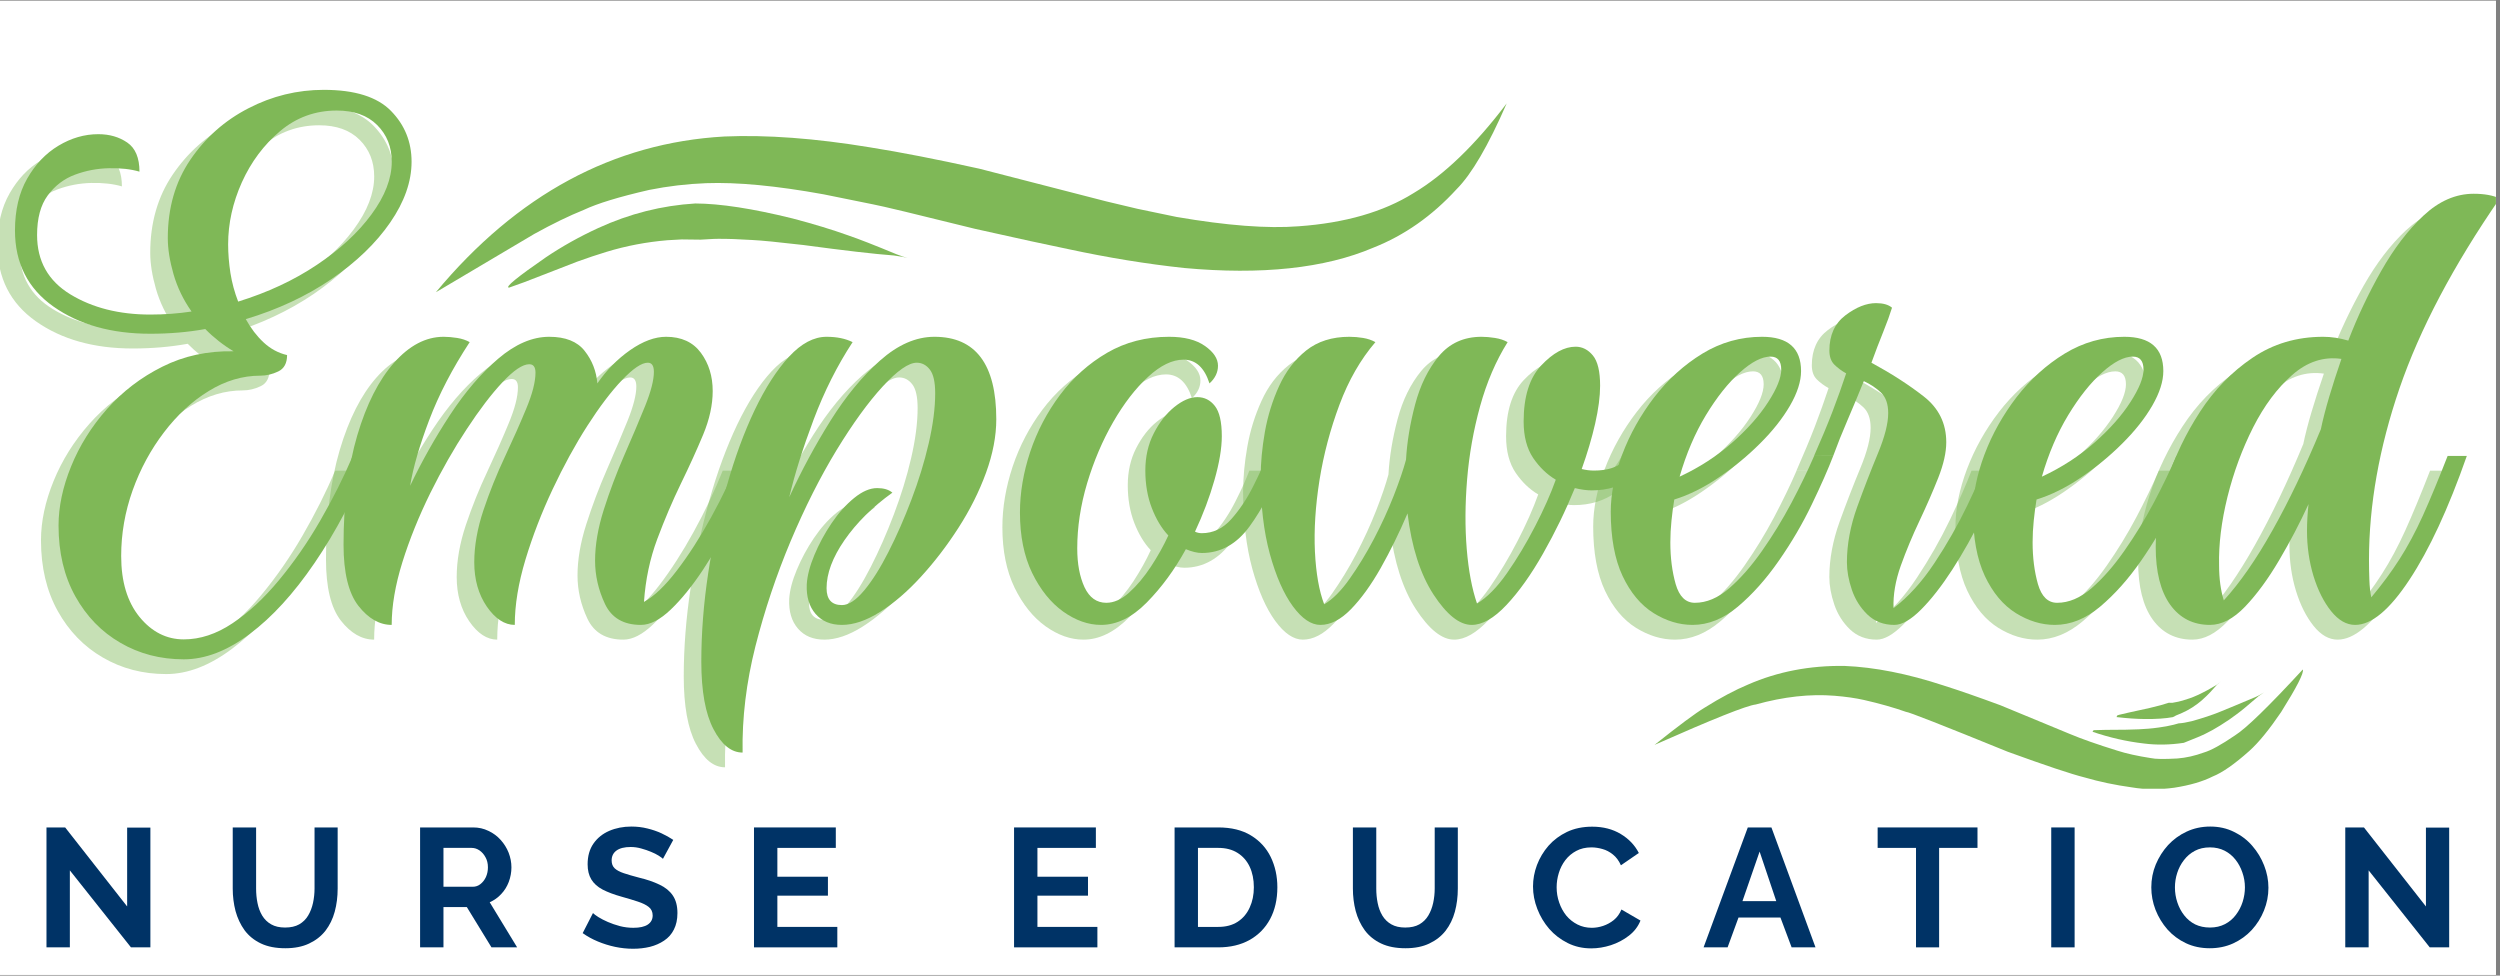 <svg xmlns="http://www.w3.org/2000/svg" xmlns:xlink="http://www.w3.org/1999/xlink" width="410" viewBox="0 0 307.5 120" height="160" preserveAspectRatio="xMidYMid meet"><rect x="0" y="0" width="307.5" height="120" fill="#808080" stroke="none"/><defs><g></g><clipPath id="8d977082d8"><path d="M 0 0.098 L 307 0.098 L 307 119.902 L 0 119.902 Z M 0 0.098 " clip-rule="nonzero"></path></clipPath><clipPath id="e704cd5e6c"><path d="M 265 23 L 307 23 L 307 77 L 265 77 Z M 265 23 " clip-rule="nonzero"></path></clipPath><clipPath id="20328f19a8"><path d="M 53 12 L 186 12 L 186 36 L 53 36 Z M 53 12 " clip-rule="nonzero"></path></clipPath><clipPath id="0de6a0b7fc"><path d="M 52.441 19.047 L 185.355 9.699 L 186.957 32.484 L 54.043 41.832 Z M 52.441 19.047 " clip-rule="nonzero"></path></clipPath><clipPath id="23afdb6fe8"><path d="M 52.441 19.047 L 185.355 9.699 L 186.957 32.484 L 54.043 41.832 Z M 52.441 19.047 " clip-rule="nonzero"></path></clipPath><clipPath id="2d66a681e6"><path d="M 62 25 L 112 25 L 112 36 L 62 36 Z M 62 25 " clip-rule="nonzero"></path></clipPath><clipPath id="d6012c4759"><path d="M 52.441 19.047 L 185.355 9.699 L 186.957 32.484 L 54.043 41.832 Z M 52.441 19.047 " clip-rule="nonzero"></path></clipPath><clipPath id="4b59c9e424"><path d="M 52.441 19.047 L 185.355 9.699 L 186.957 32.484 L 54.043 41.832 Z M 52.441 19.047 " clip-rule="nonzero"></path></clipPath><clipPath id="1ae5e8a2dd"><path d="M 203.512 81.789 L 283.457 81.789 L 283.457 97.016 L 203.512 97.016 Z M 203.512 81.789 " clip-rule="nonzero"></path></clipPath></defs><g clip-path="url(#8d977082d8)"><path fill="#ffffff" d="M 0 0.098 L 307 0.098 L 307 119.902 L 0 119.902 Z M 0 0.098 " fill-opacity="1" fill-rule="nonzero"></path><path fill="#ffffff" d="M 0 0.098 L 307 0.098 L 307 119.902 L 0 119.902 Z M 0 0.098 " fill-opacity="1" fill-rule="nonzero"></path></g><g fill="#7fb857" fill-opacity="0.439"><g transform="translate(1.557, 78.676)"><g><path d="M 18.891 4.234 C 16.016 4.234 13.414 3.555 11.094 2.203 C 8.77 0.859 6.922 -1.047 5.547 -3.516 C 4.172 -5.992 3.484 -8.895 3.484 -12.219 C 3.484 -14.539 4 -16.969 5.031 -19.5 C 6.062 -22.039 7.531 -24.391 9.438 -26.547 C 11.352 -28.711 13.629 -30.453 16.266 -31.766 C 18.898 -33.086 21.816 -33.719 25.016 -33.656 C 24.379 -34.031 23.766 -34.453 23.172 -34.922 C 22.578 -35.391 22.031 -35.879 21.531 -36.391 C 19.395 -36.004 17.141 -35.812 14.766 -35.812 C 9.992 -35.812 6.023 -36.926 2.859 -39.156 C -0.297 -41.383 -1.875 -44.504 -1.875 -48.516 C -1.875 -51.016 -1.375 -53.141 -0.375 -54.891 C 0.625 -56.648 1.906 -58 3.469 -58.938 C 5.039 -59.883 6.676 -60.359 8.375 -60.359 C 9.75 -60.359 10.938 -60.016 11.938 -59.328 C 12.938 -58.641 13.438 -57.445 13.438 -55.75 C 12.375 -56.062 11.117 -56.203 9.672 -56.172 C 8.234 -56.141 6.844 -55.875 5.5 -55.375 C 4.156 -54.875 3.039 -54.023 2.156 -52.828 C 1.281 -51.641 0.844 -50.016 0.844 -47.953 C 0.844 -44.754 2.207 -42.32 4.938 -40.656 C 7.664 -39 10.941 -38.172 14.766 -38.172 C 15.641 -38.172 16.5 -38.203 17.344 -38.266 C 18.188 -38.328 19.02 -38.422 19.844 -38.547 C 18.832 -39.984 18.094 -41.516 17.625 -43.141 C 17.156 -44.773 16.922 -46.254 16.922 -47.578 C 16.922 -51.273 17.844 -54.484 19.688 -57.203 C 21.539 -59.93 23.926 -62.047 26.844 -63.547 C 29.758 -65.055 32.848 -65.812 36.109 -65.812 C 39.93 -65.812 42.688 -64.945 44.375 -63.219 C 46.062 -61.5 46.906 -59.414 46.906 -56.969 C 46.906 -54.531 46.031 -52.039 44.281 -49.5 C 42.531 -46.957 40.117 -44.633 37.047 -42.531 C 33.973 -40.438 30.461 -38.797 26.516 -37.609 C 27.141 -36.473 27.875 -35.516 28.719 -34.734 C 29.562 -33.953 30.52 -33.438 31.594 -33.188 C 31.594 -32.188 31.227 -31.516 30.5 -31.172 C 29.781 -30.828 29.047 -30.656 28.297 -30.656 C 26.109 -30.656 23.992 -30.023 21.953 -28.766 C 19.91 -27.516 18.078 -25.82 16.453 -23.688 C 14.828 -21.562 13.539 -19.18 12.594 -16.547 C 11.656 -13.91 11.188 -11.219 11.188 -8.469 C 11.188 -5.332 11.938 -2.836 13.438 -0.984 C 14.945 0.859 16.766 1.781 18.891 1.781 C 20.898 1.781 22.891 1.125 24.859 -0.188 C 26.836 -1.5 28.75 -3.27 30.594 -5.5 C 32.445 -7.727 34.141 -10.172 35.672 -12.828 C 37.211 -15.492 38.547 -18.145 39.672 -20.781 L 41.938 -20.781 C 39.863 -15.758 37.539 -11.367 34.969 -7.609 C 32.406 -3.848 29.742 -0.938 26.984 1.125 C 24.223 3.195 21.523 4.234 18.891 4.234 Z M 24.344 -46.812 C 24.344 -45.688 24.438 -44.508 24.625 -43.281 C 24.82 -42.062 25.141 -40.891 25.578 -39.766 C 29.211 -40.891 32.438 -42.395 35.25 -44.281 C 38.07 -46.164 40.312 -48.234 41.969 -50.484 C 43.633 -52.742 44.469 -54.906 44.469 -56.969 C 44.469 -58.789 43.867 -60.297 42.672 -61.484 C 41.484 -62.672 39.828 -63.266 37.703 -63.266 C 35.066 -63.266 32.742 -62.422 30.734 -60.734 C 28.734 -59.047 27.164 -56.945 26.031 -54.438 C 24.906 -51.926 24.344 -49.383 24.344 -46.812 Z M 24.344 -46.812 "></path></g></g></g><g fill="#7fb857" fill-opacity="0.439"><g transform="translate(38.596, 78.676)"><g><path d="M 7.422 0 C 5.922 0 4.555 -0.781 3.328 -2.344 C 2.109 -3.914 1.5 -6.426 1.5 -9.875 C 1.5 -15.008 2.062 -19.488 3.188 -23.312 C 4.32 -27.133 5.828 -30.109 7.703 -32.234 C 9.586 -34.367 11.625 -35.438 13.812 -35.438 C 14.32 -35.438 14.875 -35.391 15.469 -35.297 C 16.062 -35.203 16.578 -35.031 17.016 -34.781 C 14.879 -31.52 13.219 -28.32 12.031 -25.188 C 10.844 -22.062 10.062 -19.367 9.688 -17.109 C 11.125 -20.117 12.766 -23.031 14.609 -25.844 C 16.461 -28.664 18.438 -30.969 20.531 -32.75 C 22.633 -34.539 24.723 -35.438 26.797 -35.438 C 28.797 -35.438 30.25 -34.859 31.156 -33.703 C 32.07 -32.547 32.594 -31.211 32.719 -29.703 C 33.844 -31.336 35.188 -32.703 36.75 -33.797 C 38.32 -34.891 39.797 -35.438 41.172 -35.438 C 43.055 -35.438 44.484 -34.781 45.453 -33.469 C 46.422 -32.156 46.906 -30.586 46.906 -28.766 C 46.906 -27.078 46.516 -25.289 45.734 -23.406 C 44.953 -21.531 44.039 -19.523 43 -17.391 C 41.969 -15.266 41 -12.992 40.094 -10.578 C 39.188 -8.16 38.641 -5.578 38.453 -2.828 C 39.703 -3.516 41.047 -4.797 42.484 -6.672 C 43.93 -8.555 45.344 -10.75 46.719 -13.25 C 48.102 -15.758 49.297 -18.27 50.297 -20.781 L 52.656 -20.781 C 51.77 -18.395 50.734 -15.977 49.547 -13.531 C 48.359 -11.094 47.086 -8.852 45.734 -6.812 C 44.391 -4.781 43.055 -3.133 41.734 -1.875 C 40.422 -0.625 39.203 0 38.078 0 C 35.941 0 34.469 -0.859 33.656 -2.578 C 32.844 -4.305 32.438 -6.078 32.438 -7.891 C 32.438 -9.836 32.797 -11.938 33.516 -14.188 C 34.234 -16.445 35.078 -18.688 36.047 -20.906 C 37.023 -23.133 37.875 -25.141 38.594 -26.922 C 39.312 -28.711 39.672 -30.113 39.672 -31.125 C 39.672 -31.875 39.422 -32.25 38.922 -32.25 C 38.172 -32.25 37.117 -31.539 35.766 -30.125 C 34.422 -28.719 32.992 -26.836 31.484 -24.484 C 29.984 -22.141 28.562 -19.539 27.219 -16.688 C 25.875 -13.832 24.758 -10.945 23.875 -8.031 C 23 -5.125 22.562 -2.445 22.562 0 C 21.312 0 20.164 -0.75 19.125 -2.25 C 18.094 -3.758 17.578 -5.578 17.578 -7.703 C 17.578 -9.711 17.953 -11.844 18.703 -14.094 C 19.461 -16.352 20.344 -18.547 21.344 -20.672 C 22.344 -22.805 23.219 -24.781 23.969 -26.594 C 24.727 -28.414 25.109 -29.895 25.109 -31.031 C 25.109 -31.719 24.852 -32.062 24.344 -32.062 C 23.531 -32.062 22.43 -31.32 21.047 -29.844 C 19.672 -28.375 18.203 -26.445 16.641 -24.062 C 15.078 -21.688 13.586 -19.07 12.172 -16.219 C 10.766 -13.363 9.617 -10.523 8.734 -7.703 C 7.859 -4.891 7.422 -2.32 7.422 0 Z M 7.422 0 "></path></g></g></g><g fill="#7fb857" fill-opacity="0.439"><g transform="translate(86.351, 78.676)"><g><path d="M 2.828 15.703 C 1.441 15.703 0.25 14.742 -0.75 12.828 C -1.75 10.922 -2.25 8.148 -2.25 4.516 C -2.25 1.004 -1.969 -2.613 -1.406 -6.344 C -0.844 -10.07 -0.078 -13.66 0.891 -17.109 C 1.859 -20.555 3 -23.66 4.312 -26.422 C 5.633 -29.18 7.047 -31.375 8.547 -33 C 10.055 -34.625 11.594 -35.438 13.156 -35.438 C 14.414 -35.438 15.484 -35.219 16.359 -34.781 C 14.473 -31.906 12.875 -28.727 11.562 -25.25 C 10.25 -21.77 9.25 -18.586 8.562 -15.703 C 10.062 -18.961 11.75 -22.094 13.625 -25.094 C 15.508 -28.102 17.547 -30.578 19.734 -32.516 C 21.93 -34.461 24.16 -35.438 26.422 -35.438 C 31.492 -35.438 34.031 -32.055 34.031 -25.297 C 34.031 -23.223 33.609 -21.023 32.766 -18.703 C 31.922 -16.391 30.789 -14.133 29.375 -11.938 C 27.969 -9.75 26.43 -7.742 24.766 -5.922 C 23.109 -4.109 21.43 -2.664 19.734 -1.594 C 18.047 -0.531 16.484 0 15.047 0 C 13.66 0 12.578 -0.453 11.797 -1.359 C 11.016 -2.266 10.656 -3.473 10.719 -4.984 C 10.781 -6.047 11.094 -7.25 11.656 -8.594 C 12.219 -9.945 12.922 -11.25 13.766 -12.5 C 14.617 -13.758 15.547 -14.797 16.547 -15.609 C 17.547 -16.422 18.488 -16.828 19.375 -16.828 C 20.188 -16.828 20.812 -16.641 21.25 -16.266 C 18.801 -14.504 16.836 -12.555 15.359 -10.422 C 13.891 -8.297 13.156 -6.328 13.156 -4.516 C 13.156 -3.129 13.785 -2.438 15.047 -2.438 C 15.859 -2.438 16.766 -3.031 17.766 -4.219 C 18.766 -5.414 19.766 -7 20.766 -8.969 C 21.773 -10.945 22.719 -13.094 23.594 -15.406 C 24.477 -17.727 25.188 -20.035 25.719 -22.328 C 26.25 -24.617 26.516 -26.672 26.516 -28.484 C 26.516 -29.867 26.297 -30.844 25.859 -31.406 C 25.422 -31.969 24.883 -32.25 24.25 -32.25 C 23.25 -32.25 21.852 -31.273 20.062 -29.328 C 18.281 -27.391 16.383 -24.773 14.375 -21.484 C 12.375 -18.191 10.492 -14.461 8.734 -10.297 C 6.984 -6.129 5.539 -1.82 4.406 2.625 C 3.281 7.082 2.754 11.441 2.828 15.703 Z M 2.828 15.703 "></path></g></g></g><g fill="#7fb857" fill-opacity="0.439"><g transform="translate(122.168, 78.676)"><g><path d="M 11.094 0 C 9.531 0 7.977 -0.547 6.438 -1.641 C 4.906 -2.742 3.633 -4.328 2.625 -6.391 C 1.625 -8.461 1.125 -10.938 1.125 -13.812 C 1.125 -16.258 1.547 -18.754 2.391 -21.297 C 3.242 -23.836 4.469 -26.172 6.062 -28.297 C 7.664 -30.43 9.594 -32.156 11.844 -33.469 C 14.102 -34.781 16.645 -35.438 19.469 -35.438 C 21.344 -35.438 22.812 -35.062 23.875 -34.312 C 24.945 -33.562 25.484 -32.75 25.484 -31.875 C 25.484 -31.062 25.133 -30.336 24.438 -29.703 C 23.812 -31.648 22.75 -32.625 21.25 -32.625 C 19.863 -32.625 18.406 -31.914 16.875 -30.5 C 15.344 -29.094 13.914 -27.242 12.594 -24.953 C 11.281 -22.672 10.211 -20.164 9.391 -17.438 C 8.578 -14.707 8.172 -12.031 8.172 -9.406 C 8.172 -7.52 8.469 -5.93 9.062 -4.641 C 9.664 -3.359 10.562 -2.719 11.75 -2.719 C 12.688 -2.719 13.625 -3.141 14.562 -3.984 C 15.508 -4.836 16.406 -5.906 17.25 -7.188 C 18.094 -8.477 18.801 -9.75 19.375 -11 C 18.551 -11.875 17.875 -13 17.344 -14.375 C 16.812 -15.758 16.547 -17.297 16.547 -18.984 C 16.547 -20.68 16.891 -22.203 17.578 -23.547 C 18.266 -24.898 19.109 -25.984 20.109 -26.797 C 21.117 -27.609 22.062 -28.016 22.938 -28.016 C 23.812 -28.016 24.531 -27.656 25.094 -26.938 C 25.664 -26.219 25.953 -24.977 25.953 -23.219 C 25.953 -21.719 25.648 -19.914 25.047 -17.812 C 24.453 -15.719 23.656 -13.602 22.656 -11.469 C 22.906 -11.344 23.188 -11.281 23.5 -11.281 C 24.883 -11.281 26.094 -11.859 27.125 -13.016 C 28.156 -14.18 29.047 -15.516 29.797 -17.016 C 30.555 -18.516 31.125 -19.77 31.5 -20.781 L 33.844 -20.781 C 32.469 -17.207 30.977 -14.32 29.375 -12.125 C 27.781 -9.938 25.82 -8.844 23.5 -8.844 C 22.938 -8.844 22.281 -9 21.531 -9.312 C 20.156 -6.801 18.555 -4.617 16.734 -2.766 C 14.922 -0.922 13.039 0 11.094 0 Z M 11.094 0 "></path></g></g></g><g fill="#7fb857" fill-opacity="0.439"><g transform="translate(151.123, 78.676)"><g><path d="M 9.125 0 C 7.988 0 6.859 -0.766 5.734 -2.297 C 4.609 -3.836 3.664 -5.984 2.906 -8.734 C 2.156 -11.492 1.781 -14.66 1.781 -18.234 C 1.781 -19.93 1.953 -21.766 2.297 -23.734 C 2.648 -25.711 3.234 -27.594 4.047 -29.375 C 4.859 -31.164 5.969 -32.625 7.375 -33.75 C 8.789 -34.875 10.562 -35.438 12.688 -35.438 C 13.25 -35.438 13.812 -35.391 14.375 -35.297 C 14.945 -35.203 15.453 -35.031 15.891 -34.781 C 14.066 -32.656 12.594 -30.086 11.469 -27.078 C 10.344 -24.066 9.523 -20.977 9.016 -17.812 C 8.516 -14.645 8.328 -11.711 8.453 -9.016 C 8.586 -6.328 8.969 -4.164 9.594 -2.531 C 10.656 -3.164 11.703 -4.219 12.734 -5.688 C 13.773 -7.156 14.766 -8.781 15.703 -10.562 C 16.641 -12.352 17.453 -14.125 18.141 -15.875 C 18.828 -17.633 19.332 -19.113 19.656 -20.312 C 19.781 -22.5 20.156 -24.77 20.781 -27.125 C 21.406 -29.477 22.375 -31.453 23.688 -33.047 C 25.008 -34.641 26.766 -35.438 28.953 -35.438 C 29.453 -35.438 30 -35.391 30.594 -35.297 C 31.195 -35.203 31.719 -35.031 32.156 -34.781 C 30.707 -32.469 29.578 -29.836 28.766 -26.891 C 27.953 -23.941 27.422 -20.945 27.172 -17.906 C 26.922 -14.863 26.906 -12.008 27.125 -9.344 C 27.344 -6.688 27.766 -4.445 28.391 -2.625 C 29.641 -3.383 30.875 -4.641 32.094 -6.391 C 33.32 -8.148 34.469 -10.062 35.531 -12.125 C 36.602 -14.195 37.453 -16.109 38.078 -17.859 C 37.016 -18.484 36.086 -19.375 35.297 -20.531 C 34.516 -21.695 34.125 -23.191 34.125 -25.016 C 34.125 -28.078 34.844 -30.375 36.281 -31.906 C 37.727 -33.445 39.141 -34.219 40.516 -34.219 C 41.336 -34.219 42.047 -33.859 42.641 -33.141 C 43.234 -32.422 43.531 -31.18 43.531 -29.422 C 43.531 -28.109 43.328 -26.555 42.922 -24.766 C 42.516 -22.984 41.961 -21.117 41.266 -19.172 C 41.523 -19.109 41.781 -19.062 42.031 -19.031 C 42.281 -19 42.531 -18.984 42.781 -18.984 C 44.406 -18.984 45.641 -19.375 46.484 -20.156 C 47.336 -20.945 47.984 -21.812 48.422 -22.75 L 51.047 -22.75 C 50.234 -20.688 49.086 -19.133 47.609 -18.094 C 46.141 -17.062 44.438 -16.547 42.5 -16.547 C 41.875 -16.547 41.18 -16.641 40.422 -16.828 C 39.297 -14.066 37.992 -11.383 36.516 -8.781 C 35.047 -6.188 33.539 -4.07 32 -2.438 C 30.469 -0.812 29.047 0 27.734 0 C 26.234 0 24.664 -1.25 23.031 -3.75 C 21.406 -6.258 20.344 -9.582 19.844 -13.719 C 18.832 -11.344 17.734 -9.102 16.547 -7 C 15.359 -4.906 14.133 -3.211 12.875 -1.922 C 11.625 -0.641 10.375 0 9.125 0 Z M 9.125 0 "></path></g></g></g><g fill="#7fb857" fill-opacity="0.439"><g transform="translate(195.4, 78.676)"><g><path d="M 10.625 0 C 8.988 0 7.391 -0.484 5.828 -1.453 C 4.266 -2.43 2.992 -3.953 2.016 -6.016 C 1.047 -8.086 0.562 -10.723 0.562 -13.922 C 0.562 -16.109 1.031 -18.453 1.969 -20.953 C 2.914 -23.461 4.234 -25.816 5.922 -28.016 C 7.617 -30.211 9.594 -32 11.844 -33.375 C 14.102 -34.75 16.547 -35.438 19.172 -35.438 C 22.367 -35.438 23.969 -34.031 23.969 -31.219 C 23.969 -29.957 23.516 -28.539 22.609 -26.969 C 21.703 -25.406 20.477 -23.859 18.938 -22.328 C 17.406 -20.797 15.711 -19.398 13.859 -18.141 C 12.016 -16.891 10.188 -15.984 8.375 -15.422 C 8.238 -14.609 8.125 -13.742 8.031 -12.828 C 7.938 -11.922 7.891 -11.031 7.891 -10.156 C 7.891 -8.27 8.109 -6.555 8.547 -5.016 C 8.992 -3.484 9.781 -2.719 10.906 -2.719 C 12.344 -2.719 13.75 -3.312 15.125 -4.5 C 16.508 -5.695 17.859 -7.234 19.172 -9.109 C 20.492 -10.992 21.703 -12.969 22.797 -15.031 C 23.891 -17.102 24.816 -19.02 25.578 -20.781 L 27.922 -20.781 C 27.297 -19.145 26.414 -17.148 25.281 -14.797 C 24.156 -12.453 22.805 -10.148 21.234 -7.891 C 19.672 -5.641 17.992 -3.758 16.203 -2.25 C 14.422 -0.75 12.562 0 10.625 0 Z M 9.031 -18.234 C 11.469 -19.367 13.625 -20.766 15.5 -22.422 C 17.383 -24.086 18.859 -25.75 19.922 -27.406 C 20.992 -29.062 21.531 -30.395 21.531 -31.406 C 21.531 -32.469 21.094 -33 20.219 -33 C 19.145 -33 17.891 -32.352 16.453 -31.062 C 15.016 -29.781 13.617 -28.023 12.266 -25.797 C 10.922 -23.578 9.844 -21.055 9.031 -18.234 Z M 9.031 -18.234 "></path></g></g></g><g fill="#7fb857" fill-opacity="0.439"><g transform="translate(218.432, 78.676)"><g><path d="M 12.406 0 C 11.094 0 9.992 -0.422 9.109 -1.266 C 8.234 -2.109 7.594 -3.125 7.188 -4.312 C 6.781 -5.508 6.578 -6.641 6.578 -7.703 C 6.578 -9.898 7 -12.172 7.844 -14.516 C 8.695 -16.867 9.547 -19.062 10.391 -21.094 C 11.234 -23.133 11.656 -24.785 11.656 -26.047 C 11.656 -27.172 11.359 -28.016 10.766 -28.578 C 10.172 -29.141 9.469 -29.609 8.656 -29.984 C 8.02 -28.422 7.359 -26.836 6.672 -25.234 C 5.984 -23.641 5.391 -22.156 4.891 -20.781 L 2.531 -20.781 C 3.414 -22.781 4.172 -24.594 4.797 -26.219 C 5.422 -27.852 5.984 -29.426 6.484 -30.938 C 5.922 -31.25 5.438 -31.609 5.031 -32.016 C 4.625 -32.422 4.422 -33 4.422 -33.75 C 4.422 -35.633 5.078 -37.078 6.391 -38.078 C 7.711 -39.078 8.969 -39.578 10.156 -39.578 C 11.031 -39.578 11.688 -39.391 12.125 -39.016 C 11.875 -38.203 11.516 -37.211 11.047 -36.047 C 10.578 -34.891 10.094 -33.625 9.594 -32.25 C 12.031 -30.926 14.172 -29.547 16.016 -28.109 C 17.867 -26.672 18.797 -24.789 18.797 -22.469 C 18.797 -21.219 18.469 -19.758 17.812 -18.094 C 17.156 -16.438 16.391 -14.68 15.516 -12.828 C 14.641 -10.984 13.867 -9.133 13.203 -7.281 C 12.547 -5.438 12.25 -3.695 12.312 -2.062 C 14.133 -3.445 15.812 -5.297 17.344 -7.609 C 18.883 -9.93 20.234 -12.297 21.391 -14.703 C 22.547 -17.117 23.438 -19.145 24.062 -20.781 L 26.422 -20.781 C 25.547 -18.395 24.508 -15.977 23.312 -13.531 C 22.125 -11.094 20.867 -8.852 19.547 -6.812 C 18.234 -4.781 16.945 -3.133 15.688 -1.875 C 14.438 -0.625 13.344 0 12.406 0 Z M 12.406 0 "></path></g></g></g><g fill="#7fb857" fill-opacity="0.439"><g transform="translate(239.96, 78.676)"><g><path d="M 10.625 0 C 8.988 0 7.391 -0.484 5.828 -1.453 C 4.266 -2.43 2.992 -3.953 2.016 -6.016 C 1.047 -8.086 0.562 -10.723 0.562 -13.922 C 0.562 -16.109 1.031 -18.453 1.969 -20.953 C 2.914 -23.461 4.234 -25.816 5.922 -28.016 C 7.617 -30.211 9.594 -32 11.844 -33.375 C 14.102 -34.75 16.547 -35.438 19.172 -35.438 C 22.367 -35.438 23.969 -34.031 23.969 -31.219 C 23.969 -29.957 23.516 -28.539 22.609 -26.969 C 21.703 -25.406 20.477 -23.859 18.938 -22.328 C 17.406 -20.797 15.711 -19.398 13.859 -18.141 C 12.016 -16.891 10.188 -15.984 8.375 -15.422 C 8.238 -14.609 8.125 -13.742 8.031 -12.828 C 7.938 -11.922 7.891 -11.031 7.891 -10.156 C 7.891 -8.27 8.109 -6.555 8.547 -5.016 C 8.992 -3.484 9.781 -2.719 10.906 -2.719 C 12.344 -2.719 13.75 -3.312 15.125 -4.5 C 16.508 -5.695 17.859 -7.234 19.172 -9.109 C 20.492 -10.992 21.703 -12.969 22.797 -15.031 C 23.891 -17.102 24.816 -19.02 25.578 -20.781 L 27.922 -20.781 C 27.297 -19.145 26.414 -17.148 25.281 -14.797 C 24.156 -12.453 22.805 -10.148 21.234 -7.891 C 19.672 -5.641 17.992 -3.758 16.203 -2.25 C 14.422 -0.75 12.562 0 10.625 0 Z M 9.031 -18.234 C 11.469 -19.367 13.625 -20.766 15.5 -22.422 C 17.383 -24.086 18.859 -25.75 19.922 -27.406 C 20.992 -29.062 21.531 -30.395 21.531 -31.406 C 21.531 -32.469 21.094 -33 20.219 -33 C 19.145 -33 17.891 -32.352 16.453 -31.062 C 15.016 -29.781 13.617 -28.023 12.266 -25.797 C 10.922 -23.578 9.844 -21.055 9.031 -18.234 Z M 9.031 -18.234 "></path></g></g></g><g fill="#7fb857" fill-opacity="0.439"><g transform="translate(262.992, 78.676)"><g><path d="M 6.672 0 C 4.609 0 2.977 -0.828 1.781 -2.484 C 0.594 -4.148 0 -6.52 0 -9.594 C 0 -12.094 0.469 -14.816 1.406 -17.766 C 2.352 -20.711 3.703 -23.531 5.453 -26.219 C 7.203 -28.914 9.348 -31.125 11.891 -32.844 C 14.43 -34.57 17.332 -35.438 20.594 -35.438 C 21.594 -35.438 22.625 -35.281 23.688 -34.969 C 24.82 -37.914 26.172 -40.77 27.734 -43.531 C 29.297 -46.289 31.031 -48.562 32.938 -50.344 C 34.852 -52.133 36.91 -53.031 39.109 -53.031 C 40.422 -53.031 41.488 -52.836 42.312 -52.453 C 36.602 -44.18 32.492 -36.395 29.984 -29.094 C 27.484 -21.789 26.234 -14.754 26.234 -7.984 C 26.234 -7.234 26.25 -6.422 26.281 -5.547 C 26.312 -4.672 26.391 -3.953 26.516 -3.391 C 27.828 -4.953 28.984 -6.516 29.984 -8.078 C 30.992 -9.648 31.953 -11.438 32.859 -13.438 C 33.766 -15.445 34.781 -17.895 35.906 -20.781 L 38.266 -20.781 C 36.004 -14.32 33.648 -9.242 31.203 -5.547 C 28.766 -1.848 26.539 0 24.531 0 C 23.469 0 22.484 -0.562 21.578 -1.688 C 20.672 -2.82 19.945 -4.266 19.406 -6.016 C 18.875 -7.773 18.609 -9.625 18.609 -11.562 C 18.609 -12.062 18.625 -12.594 18.656 -13.156 C 18.688 -13.727 18.734 -14.297 18.797 -14.859 C 17.734 -12.535 16.523 -10.227 15.172 -7.938 C 13.828 -5.656 12.438 -3.758 11 -2.25 C 9.562 -0.75 8.117 0 6.672 0 Z M 7.797 -7.328 C 7.797 -5.703 7.988 -4.266 8.375 -3.016 C 10.375 -5.203 12.375 -8.082 14.375 -11.656 C 16.383 -15.227 18.363 -19.363 20.312 -24.062 C 20.562 -25.258 20.906 -26.594 21.344 -28.062 C 21.781 -29.531 22.281 -31.082 22.844 -32.719 C 20.656 -33.031 18.633 -32.367 16.781 -30.734 C 14.938 -29.109 13.336 -26.961 11.984 -24.297 C 10.641 -21.641 9.586 -18.789 8.828 -15.75 C 8.078 -12.707 7.734 -9.898 7.797 -7.328 Z M 7.797 -7.328 "></path></g></g></g><g fill="#7fb857" fill-opacity="1"><g transform="translate(3.717, 76.863)"><g><path d="M 18.891 4.234 C 16.016 4.234 13.414 3.555 11.094 2.203 C 8.77 0.859 6.922 -1.047 5.547 -3.516 C 4.172 -5.992 3.484 -8.895 3.484 -12.219 C 3.484 -14.539 4 -16.969 5.031 -19.5 C 6.062 -22.039 7.531 -24.391 9.438 -26.547 C 11.352 -28.711 13.629 -30.453 16.266 -31.766 C 18.898 -33.086 21.816 -33.719 25.016 -33.656 C 24.379 -34.031 23.766 -34.453 23.172 -34.922 C 22.578 -35.391 22.031 -35.879 21.531 -36.391 C 19.395 -36.004 17.141 -35.812 14.766 -35.812 C 9.992 -35.812 6.023 -36.926 2.859 -39.156 C -0.297 -41.383 -1.875 -44.504 -1.875 -48.516 C -1.875 -51.016 -1.375 -53.141 -0.375 -54.891 C 0.625 -56.648 1.906 -58 3.469 -58.938 C 5.039 -59.883 6.676 -60.359 8.375 -60.359 C 9.75 -60.359 10.938 -60.016 11.938 -59.328 C 12.938 -58.641 13.438 -57.445 13.438 -55.75 C 12.375 -56.062 11.117 -56.203 9.672 -56.172 C 8.234 -56.141 6.844 -55.875 5.5 -55.375 C 4.156 -54.875 3.039 -54.023 2.156 -52.828 C 1.281 -51.641 0.844 -50.016 0.844 -47.953 C 0.844 -44.754 2.207 -42.32 4.938 -40.656 C 7.664 -39 10.941 -38.172 14.766 -38.172 C 15.641 -38.172 16.5 -38.203 17.344 -38.266 C 18.188 -38.328 19.02 -38.422 19.844 -38.547 C 18.832 -39.984 18.094 -41.516 17.625 -43.141 C 17.156 -44.773 16.922 -46.254 16.922 -47.578 C 16.922 -51.273 17.844 -54.484 19.688 -57.203 C 21.539 -59.93 23.926 -62.047 26.844 -63.547 C 29.758 -65.055 32.848 -65.812 36.109 -65.812 C 39.93 -65.812 42.688 -64.945 44.375 -63.219 C 46.062 -61.5 46.906 -59.414 46.906 -56.969 C 46.906 -54.531 46.031 -52.039 44.281 -49.5 C 42.531 -46.957 40.117 -44.633 37.047 -42.531 C 33.973 -40.438 30.461 -38.797 26.516 -37.609 C 27.141 -36.473 27.875 -35.516 28.719 -34.734 C 29.562 -33.953 30.52 -33.438 31.594 -33.188 C 31.594 -32.188 31.227 -31.516 30.5 -31.172 C 29.781 -30.828 29.047 -30.656 28.297 -30.656 C 26.109 -30.656 23.992 -30.023 21.953 -28.766 C 19.91 -27.516 18.078 -25.82 16.453 -23.688 C 14.828 -21.562 13.539 -19.18 12.594 -16.547 C 11.656 -13.91 11.188 -11.219 11.188 -8.469 C 11.188 -5.332 11.938 -2.836 13.438 -0.984 C 14.945 0.859 16.766 1.781 18.891 1.781 C 20.898 1.781 22.891 1.125 24.859 -0.188 C 26.836 -1.5 28.75 -3.27 30.594 -5.5 C 32.445 -7.727 34.141 -10.172 35.672 -12.828 C 37.211 -15.492 38.547 -18.145 39.672 -20.781 L 41.938 -20.781 C 39.863 -15.758 37.539 -11.367 34.969 -7.609 C 32.406 -3.848 29.742 -0.938 26.984 1.125 C 24.223 3.195 21.523 4.234 18.891 4.234 Z M 24.344 -46.812 C 24.344 -45.688 24.438 -44.508 24.625 -43.281 C 24.82 -42.062 25.141 -40.891 25.578 -39.766 C 29.211 -40.891 32.438 -42.395 35.25 -44.281 C 38.07 -46.164 40.312 -48.234 41.969 -50.484 C 43.633 -52.742 44.469 -54.906 44.469 -56.969 C 44.469 -58.789 43.867 -60.297 42.672 -61.484 C 41.484 -62.672 39.828 -63.266 37.703 -63.266 C 35.066 -63.266 32.742 -62.422 30.734 -60.734 C 28.734 -59.047 27.164 -56.945 26.031 -54.438 C 24.906 -51.926 24.344 -49.383 24.344 -46.812 Z M 24.344 -46.812 "></path></g></g></g><g fill="#7fb857" fill-opacity="1"><g transform="translate(40.756, 76.863)"><g><path d="M 7.422 0 C 5.922 0 4.555 -0.781 3.328 -2.344 C 2.109 -3.914 1.5 -6.426 1.5 -9.875 C 1.5 -15.008 2.062 -19.488 3.188 -23.312 C 4.32 -27.133 5.828 -30.109 7.703 -32.234 C 9.586 -34.367 11.625 -35.438 13.812 -35.438 C 14.32 -35.438 14.875 -35.391 15.469 -35.297 C 16.062 -35.203 16.578 -35.031 17.016 -34.781 C 14.879 -31.52 13.219 -28.32 12.031 -25.188 C 10.844 -22.062 10.062 -19.367 9.688 -17.109 C 11.125 -20.117 12.766 -23.031 14.609 -25.844 C 16.461 -28.664 18.438 -30.969 20.531 -32.75 C 22.633 -34.539 24.723 -35.438 26.797 -35.438 C 28.797 -35.438 30.25 -34.859 31.156 -33.703 C 32.07 -32.547 32.594 -31.211 32.719 -29.703 C 33.844 -31.336 35.188 -32.703 36.75 -33.797 C 38.32 -34.891 39.797 -35.438 41.172 -35.438 C 43.055 -35.438 44.484 -34.781 45.453 -33.469 C 46.422 -32.156 46.906 -30.586 46.906 -28.766 C 46.906 -27.078 46.516 -25.289 45.734 -23.406 C 44.953 -21.531 44.039 -19.523 43 -17.391 C 41.969 -15.266 41 -12.992 40.094 -10.578 C 39.188 -8.16 38.641 -5.578 38.453 -2.828 C 39.703 -3.516 41.047 -4.797 42.484 -6.672 C 43.93 -8.555 45.344 -10.75 46.719 -13.25 C 48.102 -15.758 49.297 -18.27 50.297 -20.781 L 52.656 -20.781 C 51.77 -18.395 50.734 -15.977 49.547 -13.531 C 48.359 -11.094 47.086 -8.852 45.734 -6.812 C 44.391 -4.781 43.055 -3.133 41.734 -1.875 C 40.422 -0.625 39.203 0 38.078 0 C 35.941 0 34.469 -0.859 33.656 -2.578 C 32.844 -4.305 32.438 -6.078 32.438 -7.891 C 32.438 -9.836 32.797 -11.938 33.516 -14.188 C 34.234 -16.445 35.078 -18.688 36.047 -20.906 C 37.023 -23.133 37.875 -25.141 38.594 -26.922 C 39.312 -28.711 39.672 -30.113 39.672 -31.125 C 39.672 -31.875 39.422 -32.25 38.922 -32.25 C 38.172 -32.25 37.117 -31.539 35.766 -30.125 C 34.422 -28.719 32.992 -26.836 31.484 -24.484 C 29.984 -22.141 28.562 -19.539 27.219 -16.688 C 25.875 -13.832 24.758 -10.945 23.875 -8.031 C 23 -5.125 22.562 -2.445 22.562 0 C 21.312 0 20.164 -0.75 19.125 -2.25 C 18.094 -3.758 17.578 -5.578 17.578 -7.703 C 17.578 -9.711 17.953 -11.844 18.703 -14.094 C 19.461 -16.352 20.344 -18.547 21.344 -20.672 C 22.344 -22.805 23.219 -24.781 23.969 -26.594 C 24.727 -28.414 25.109 -29.895 25.109 -31.031 C 25.109 -31.719 24.852 -32.062 24.344 -32.062 C 23.531 -32.062 22.43 -31.32 21.047 -29.844 C 19.672 -28.375 18.203 -26.445 16.641 -24.062 C 15.078 -21.688 13.586 -19.07 12.172 -16.219 C 10.766 -13.363 9.617 -10.523 8.734 -7.703 C 7.859 -4.891 7.422 -2.32 7.422 0 Z M 7.422 0 "></path></g></g></g><g fill="#7fb857" fill-opacity="1"><g transform="translate(88.512, 76.863)"><g><path d="M 2.828 15.703 C 1.441 15.703 0.25 14.742 -0.75 12.828 C -1.75 10.922 -2.25 8.148 -2.25 4.516 C -2.25 1.004 -1.969 -2.613 -1.406 -6.344 C -0.844 -10.07 -0.078 -13.66 0.891 -17.109 C 1.859 -20.555 3 -23.66 4.312 -26.422 C 5.633 -29.18 7.047 -31.375 8.547 -33 C 10.055 -34.625 11.594 -35.438 13.156 -35.438 C 14.414 -35.438 15.484 -35.219 16.359 -34.781 C 14.473 -31.906 12.875 -28.727 11.562 -25.25 C 10.25 -21.77 9.25 -18.586 8.562 -15.703 C 10.062 -18.961 11.75 -22.094 13.625 -25.094 C 15.508 -28.102 17.547 -30.578 19.734 -32.516 C 21.93 -34.461 24.16 -35.438 26.422 -35.438 C 31.492 -35.438 34.031 -32.055 34.031 -25.297 C 34.031 -23.223 33.609 -21.023 32.766 -18.703 C 31.922 -16.391 30.789 -14.133 29.375 -11.938 C 27.969 -9.75 26.43 -7.742 24.766 -5.922 C 23.109 -4.109 21.43 -2.664 19.734 -1.594 C 18.047 -0.531 16.484 0 15.047 0 C 13.66 0 12.578 -0.453 11.797 -1.359 C 11.016 -2.266 10.656 -3.473 10.719 -4.984 C 10.781 -6.047 11.094 -7.25 11.656 -8.594 C 12.219 -9.945 12.922 -11.25 13.766 -12.5 C 14.617 -13.758 15.547 -14.797 16.547 -15.609 C 17.547 -16.422 18.488 -16.828 19.375 -16.828 C 20.188 -16.828 20.812 -16.641 21.25 -16.266 C 18.801 -14.504 16.836 -12.555 15.359 -10.422 C 13.891 -8.297 13.156 -6.328 13.156 -4.516 C 13.156 -3.129 13.785 -2.438 15.047 -2.438 C 15.859 -2.438 16.766 -3.031 17.766 -4.219 C 18.766 -5.414 19.766 -7 20.766 -8.969 C 21.773 -10.945 22.719 -13.094 23.594 -15.406 C 24.477 -17.727 25.188 -20.035 25.719 -22.328 C 26.25 -24.617 26.516 -26.672 26.516 -28.484 C 26.516 -29.867 26.297 -30.844 25.859 -31.406 C 25.422 -31.969 24.883 -32.25 24.25 -32.25 C 23.25 -32.25 21.852 -31.273 20.062 -29.328 C 18.281 -27.391 16.383 -24.773 14.375 -21.484 C 12.375 -18.191 10.492 -14.461 8.734 -10.297 C 6.984 -6.129 5.539 -1.82 4.406 2.625 C 3.281 7.082 2.754 11.441 2.828 15.703 Z M 2.828 15.703 "></path></g></g></g><g fill="#7fb857" fill-opacity="1"><g transform="translate(124.329, 76.863)"><g><path d="M 11.094 0 C 9.531 0 7.977 -0.547 6.438 -1.641 C 4.906 -2.742 3.633 -4.328 2.625 -6.391 C 1.625 -8.461 1.125 -10.938 1.125 -13.812 C 1.125 -16.258 1.547 -18.754 2.391 -21.297 C 3.242 -23.836 4.469 -26.172 6.062 -28.297 C 7.664 -30.43 9.594 -32.156 11.844 -33.469 C 14.102 -34.781 16.645 -35.438 19.469 -35.438 C 21.344 -35.438 22.812 -35.062 23.875 -34.312 C 24.945 -33.562 25.484 -32.75 25.484 -31.875 C 25.484 -31.062 25.133 -30.336 24.438 -29.703 C 23.812 -31.648 22.75 -32.625 21.25 -32.625 C 19.863 -32.625 18.406 -31.914 16.875 -30.5 C 15.344 -29.094 13.914 -27.242 12.594 -24.953 C 11.281 -22.672 10.211 -20.164 9.391 -17.438 C 8.578 -14.707 8.172 -12.031 8.172 -9.406 C 8.172 -7.52 8.469 -5.93 9.062 -4.641 C 9.664 -3.359 10.562 -2.719 11.75 -2.719 C 12.688 -2.719 13.625 -3.141 14.562 -3.984 C 15.508 -4.836 16.406 -5.906 17.25 -7.188 C 18.094 -8.477 18.801 -9.75 19.375 -11 C 18.551 -11.875 17.875 -13 17.344 -14.375 C 16.812 -15.758 16.547 -17.297 16.547 -18.984 C 16.547 -20.68 16.891 -22.203 17.578 -23.547 C 18.266 -24.898 19.109 -25.984 20.109 -26.797 C 21.117 -27.609 22.062 -28.016 22.938 -28.016 C 23.812 -28.016 24.531 -27.656 25.094 -26.938 C 25.664 -26.219 25.953 -24.977 25.953 -23.219 C 25.953 -21.719 25.648 -19.914 25.047 -17.812 C 24.453 -15.719 23.656 -13.602 22.656 -11.469 C 22.906 -11.344 23.188 -11.281 23.5 -11.281 C 24.883 -11.281 26.094 -11.859 27.125 -13.016 C 28.156 -14.18 29.047 -15.516 29.797 -17.016 C 30.555 -18.516 31.125 -19.77 31.5 -20.781 L 33.844 -20.781 C 32.469 -17.207 30.977 -14.32 29.375 -12.125 C 27.781 -9.938 25.82 -8.844 23.5 -8.844 C 22.938 -8.844 22.281 -9 21.531 -9.312 C 20.156 -6.801 18.555 -4.617 16.734 -2.766 C 14.922 -0.922 13.039 0 11.094 0 Z M 11.094 0 "></path></g></g></g><g fill="#7fb857" fill-opacity="1"><g transform="translate(153.283, 76.863)"><g><path d="M 9.125 0 C 7.988 0 6.859 -0.766 5.734 -2.297 C 4.609 -3.836 3.664 -5.984 2.906 -8.734 C 2.156 -11.492 1.781 -14.66 1.781 -18.234 C 1.781 -19.93 1.953 -21.766 2.297 -23.734 C 2.648 -25.711 3.234 -27.594 4.047 -29.375 C 4.859 -31.164 5.969 -32.625 7.375 -33.75 C 8.789 -34.875 10.562 -35.438 12.688 -35.438 C 13.25 -35.438 13.812 -35.391 14.375 -35.297 C 14.945 -35.203 15.453 -35.031 15.891 -34.781 C 14.066 -32.656 12.594 -30.086 11.469 -27.078 C 10.344 -24.066 9.523 -20.977 9.016 -17.812 C 8.516 -14.645 8.328 -11.711 8.453 -9.016 C 8.586 -6.328 8.969 -4.164 9.594 -2.531 C 10.656 -3.164 11.703 -4.219 12.734 -5.688 C 13.773 -7.156 14.766 -8.781 15.703 -10.562 C 16.641 -12.352 17.453 -14.125 18.141 -15.875 C 18.828 -17.633 19.332 -19.113 19.656 -20.312 C 19.781 -22.5 20.156 -24.77 20.781 -27.125 C 21.406 -29.477 22.375 -31.453 23.688 -33.047 C 25.008 -34.641 26.766 -35.438 28.953 -35.438 C 29.453 -35.438 30 -35.391 30.594 -35.297 C 31.195 -35.203 31.719 -35.031 32.156 -34.781 C 30.707 -32.469 29.578 -29.836 28.766 -26.891 C 27.953 -23.941 27.422 -20.945 27.172 -17.906 C 26.922 -14.863 26.906 -12.008 27.125 -9.344 C 27.344 -6.688 27.766 -4.445 28.391 -2.625 C 29.641 -3.383 30.875 -4.641 32.094 -6.391 C 33.32 -8.148 34.469 -10.062 35.531 -12.125 C 36.602 -14.195 37.453 -16.109 38.078 -17.859 C 37.016 -18.484 36.086 -19.375 35.297 -20.531 C 34.516 -21.695 34.125 -23.191 34.125 -25.016 C 34.125 -28.078 34.844 -30.375 36.281 -31.906 C 37.727 -33.445 39.141 -34.219 40.516 -34.219 C 41.336 -34.219 42.047 -33.859 42.641 -33.141 C 43.234 -32.422 43.531 -31.18 43.531 -29.422 C 43.531 -28.109 43.328 -26.555 42.922 -24.766 C 42.516 -22.984 41.961 -21.117 41.266 -19.172 C 41.523 -19.109 41.781 -19.062 42.031 -19.031 C 42.281 -19 42.531 -18.984 42.781 -18.984 C 44.406 -18.984 45.641 -19.375 46.484 -20.156 C 47.336 -20.945 47.984 -21.812 48.422 -22.75 L 51.047 -22.75 C 50.234 -20.688 49.086 -19.133 47.609 -18.094 C 46.141 -17.062 44.438 -16.547 42.5 -16.547 C 41.875 -16.547 41.18 -16.641 40.422 -16.828 C 39.297 -14.066 37.992 -11.383 36.516 -8.781 C 35.047 -6.188 33.539 -4.07 32 -2.438 C 30.469 -0.812 29.047 0 27.734 0 C 26.234 0 24.664 -1.25 23.031 -3.75 C 21.406 -6.258 20.344 -9.582 19.844 -13.719 C 18.832 -11.344 17.734 -9.102 16.547 -7 C 15.359 -4.906 14.133 -3.211 12.875 -1.922 C 11.625 -0.641 10.375 0 9.125 0 Z M 9.125 0 "></path></g></g></g><g fill="#7fb857" fill-opacity="1"><g transform="translate(197.561, 76.863)"><g><path d="M 10.625 0 C 8.988 0 7.391 -0.484 5.828 -1.453 C 4.266 -2.43 2.992 -3.953 2.016 -6.016 C 1.047 -8.086 0.562 -10.723 0.562 -13.922 C 0.562 -16.109 1.031 -18.453 1.969 -20.953 C 2.914 -23.461 4.234 -25.816 5.922 -28.016 C 7.617 -30.211 9.594 -32 11.844 -33.375 C 14.102 -34.75 16.547 -35.438 19.172 -35.438 C 22.367 -35.438 23.969 -34.031 23.969 -31.219 C 23.969 -29.957 23.516 -28.539 22.609 -26.969 C 21.703 -25.406 20.477 -23.859 18.938 -22.328 C 17.406 -20.797 15.711 -19.398 13.859 -18.141 C 12.016 -16.891 10.188 -15.984 8.375 -15.422 C 8.238 -14.609 8.125 -13.742 8.031 -12.828 C 7.938 -11.922 7.891 -11.031 7.891 -10.156 C 7.891 -8.27 8.109 -6.555 8.547 -5.016 C 8.992 -3.484 9.781 -2.719 10.906 -2.719 C 12.344 -2.719 13.75 -3.312 15.125 -4.5 C 16.508 -5.695 17.859 -7.234 19.172 -9.109 C 20.492 -10.992 21.703 -12.969 22.797 -15.031 C 23.891 -17.102 24.816 -19.02 25.578 -20.781 L 27.922 -20.781 C 27.297 -19.145 26.414 -17.148 25.281 -14.797 C 24.156 -12.453 22.805 -10.148 21.234 -7.891 C 19.672 -5.641 17.992 -3.758 16.203 -2.25 C 14.422 -0.75 12.562 0 10.625 0 Z M 9.031 -18.234 C 11.469 -19.367 13.625 -20.766 15.5 -22.422 C 17.383 -24.086 18.859 -25.75 19.922 -27.406 C 20.992 -29.062 21.531 -30.395 21.531 -31.406 C 21.531 -32.469 21.094 -33 20.219 -33 C 19.145 -33 17.891 -32.352 16.453 -31.062 C 15.016 -29.781 13.617 -28.023 12.266 -25.797 C 10.922 -23.578 9.844 -21.055 9.031 -18.234 Z M 9.031 -18.234 "></path></g></g></g><g fill="#7fb857" fill-opacity="1"><g transform="translate(220.593, 76.863)"><g><path d="M 12.406 0 C 11.094 0 9.992 -0.422 9.109 -1.266 C 8.234 -2.109 7.594 -3.125 7.188 -4.312 C 6.781 -5.508 6.578 -6.641 6.578 -7.703 C 6.578 -9.898 7 -12.172 7.844 -14.516 C 8.695 -16.867 9.547 -19.062 10.391 -21.094 C 11.234 -23.133 11.656 -24.785 11.656 -26.047 C 11.656 -27.172 11.359 -28.016 10.766 -28.578 C 10.172 -29.141 9.469 -29.609 8.656 -29.984 C 8.02 -28.422 7.359 -26.836 6.672 -25.234 C 5.984 -23.641 5.391 -22.156 4.891 -20.781 L 2.531 -20.781 C 3.414 -22.781 4.172 -24.594 4.797 -26.219 C 5.422 -27.852 5.984 -29.426 6.484 -30.938 C 5.922 -31.25 5.438 -31.609 5.031 -32.016 C 4.625 -32.422 4.422 -33 4.422 -33.75 C 4.422 -35.633 5.078 -37.078 6.391 -38.078 C 7.711 -39.078 8.969 -39.578 10.156 -39.578 C 11.031 -39.578 11.688 -39.391 12.125 -39.016 C 11.875 -38.203 11.516 -37.211 11.047 -36.047 C 10.578 -34.891 10.094 -33.625 9.594 -32.25 C 12.031 -30.926 14.172 -29.547 16.016 -28.109 C 17.867 -26.672 18.797 -24.789 18.797 -22.469 C 18.797 -21.219 18.469 -19.758 17.812 -18.094 C 17.156 -16.438 16.391 -14.68 15.516 -12.828 C 14.641 -10.984 13.867 -9.133 13.203 -7.281 C 12.547 -5.438 12.25 -3.695 12.312 -2.062 C 14.133 -3.445 15.812 -5.297 17.344 -7.609 C 18.883 -9.93 20.234 -12.297 21.391 -14.703 C 22.547 -17.117 23.438 -19.145 24.062 -20.781 L 26.422 -20.781 C 25.547 -18.395 24.508 -15.977 23.312 -13.531 C 22.125 -11.094 20.867 -8.852 19.547 -6.812 C 18.234 -4.781 16.945 -3.133 15.688 -1.875 C 14.438 -0.625 13.344 0 12.406 0 Z M 12.406 0 "></path></g></g></g><g fill="#7fb857" fill-opacity="1"><g transform="translate(242.12, 76.863)"><g><path d="M 10.625 0 C 8.988 0 7.391 -0.484 5.828 -1.453 C 4.266 -2.43 2.992 -3.953 2.016 -6.016 C 1.047 -8.086 0.562 -10.723 0.562 -13.922 C 0.562 -16.109 1.031 -18.453 1.969 -20.953 C 2.914 -23.461 4.234 -25.816 5.922 -28.016 C 7.617 -30.211 9.594 -32 11.844 -33.375 C 14.102 -34.75 16.547 -35.438 19.172 -35.438 C 22.367 -35.438 23.969 -34.031 23.969 -31.219 C 23.969 -29.957 23.516 -28.539 22.609 -26.969 C 21.703 -25.406 20.477 -23.859 18.938 -22.328 C 17.406 -20.797 15.711 -19.398 13.859 -18.141 C 12.016 -16.891 10.188 -15.984 8.375 -15.422 C 8.238 -14.609 8.125 -13.742 8.031 -12.828 C 7.938 -11.922 7.891 -11.031 7.891 -10.156 C 7.891 -8.27 8.109 -6.555 8.547 -5.016 C 8.992 -3.484 9.781 -2.719 10.906 -2.719 C 12.344 -2.719 13.75 -3.312 15.125 -4.5 C 16.508 -5.695 17.859 -7.234 19.172 -9.109 C 20.492 -10.992 21.703 -12.969 22.797 -15.031 C 23.891 -17.102 24.816 -19.02 25.578 -20.781 L 27.922 -20.781 C 27.297 -19.145 26.414 -17.148 25.281 -14.797 C 24.156 -12.453 22.805 -10.148 21.234 -7.891 C 19.672 -5.641 17.992 -3.758 16.203 -2.25 C 14.422 -0.75 12.562 0 10.625 0 Z M 9.031 -18.234 C 11.469 -19.367 13.625 -20.766 15.5 -22.422 C 17.383 -24.086 18.859 -25.75 19.922 -27.406 C 20.992 -29.062 21.531 -30.395 21.531 -31.406 C 21.531 -32.469 21.094 -33 20.219 -33 C 19.145 -33 17.891 -32.352 16.453 -31.062 C 15.016 -29.781 13.617 -28.023 12.266 -25.797 C 10.922 -23.578 9.844 -21.055 9.031 -18.234 Z M 9.031 -18.234 "></path></g></g></g><g clip-path="url(#e704cd5e6c)"><g fill="#7fb857" fill-opacity="1"><g transform="translate(265.152, 76.863)"><g><path d="M 6.672 0 C 4.609 0 2.977 -0.828 1.781 -2.484 C 0.594 -4.148 0 -6.52 0 -9.594 C 0 -12.094 0.469 -14.816 1.406 -17.766 C 2.352 -20.711 3.703 -23.531 5.453 -26.219 C 7.203 -28.914 9.348 -31.125 11.891 -32.844 C 14.43 -34.57 17.332 -35.438 20.594 -35.438 C 21.594 -35.438 22.625 -35.281 23.688 -34.969 C 24.82 -37.914 26.172 -40.77 27.734 -43.531 C 29.297 -46.289 31.031 -48.562 32.938 -50.344 C 34.852 -52.133 36.91 -53.031 39.109 -53.031 C 40.422 -53.031 41.488 -52.836 42.312 -52.453 C 36.602 -44.18 32.492 -36.395 29.984 -29.094 C 27.484 -21.789 26.234 -14.754 26.234 -7.984 C 26.234 -7.234 26.25 -6.422 26.281 -5.547 C 26.312 -4.672 26.391 -3.953 26.516 -3.391 C 27.828 -4.953 28.984 -6.516 29.984 -8.078 C 30.992 -9.648 31.953 -11.438 32.859 -13.438 C 33.766 -15.445 34.781 -17.895 35.906 -20.781 L 38.266 -20.781 C 36.004 -14.32 33.648 -9.242 31.203 -5.547 C 28.766 -1.848 26.539 0 24.531 0 C 23.469 0 22.484 -0.562 21.578 -1.688 C 20.672 -2.82 19.945 -4.266 19.406 -6.016 C 18.875 -7.773 18.609 -9.625 18.609 -11.562 C 18.609 -12.062 18.625 -12.594 18.656 -13.156 C 18.688 -13.727 18.734 -14.297 18.797 -14.859 C 17.734 -12.535 16.523 -10.227 15.172 -7.938 C 13.828 -5.656 12.438 -3.758 11 -2.25 C 9.562 -0.75 8.117 0 6.672 0 Z M 7.797 -7.328 C 7.797 -5.703 7.988 -4.266 8.375 -3.016 C 10.375 -5.203 12.375 -8.082 14.375 -11.656 C 16.383 -15.227 18.363 -19.363 20.312 -24.062 C 20.562 -25.258 20.906 -26.594 21.344 -28.062 C 21.781 -29.531 22.281 -31.082 22.844 -32.719 C 20.656 -33.031 18.633 -32.367 16.781 -30.734 C 14.938 -29.109 13.336 -26.961 11.984 -24.297 C 10.641 -21.641 9.586 -18.789 8.828 -15.75 C 8.078 -12.707 7.734 -9.898 7.797 -7.328 Z M 7.797 -7.328 "></path></g></g></g></g><g fill="#7fb857" fill-opacity="0.439"><g transform="translate(296.368, 78.676)"><g></g></g></g><g fill="#7fb857" fill-opacity="1"><g transform="translate(298.529, 76.863)"><g></g></g></g><g clip-path="url(#20328f19a8)"><g clip-path="url(#0de6a0b7fc)"><g clip-path="url(#23afdb6fe8)"><path fill="#7fb857" d="M 53.625 35.93 L 53.695 35.898 L 65.719 28.773 C 67.98 27.523 70.016 26.535 71.824 25.809 C 73.484 25.023 76.16 24.207 79.855 23.359 C 82.168 22.895 84.496 22.621 86.848 22.531 C 90.676 22.391 95.492 22.848 101.301 23.902 L 107.371 25.133 C 108.48 25.34 112.664 26.344 119.922 28.145 C 125.207 29.328 129.043 30.164 131.43 30.648 C 136.309 31.699 141.043 32.469 145.629 32.961 C 155.188 33.84 162.949 33.008 168.914 30.465 C 172.742 28.953 176.156 26.555 179.16 23.273 C 181.008 21.426 183.062 17.91 185.32 12.723 C 181.445 17.84 177.629 21.516 173.867 23.754 C 170.16 26.066 165.449 27.426 159.734 27.832 C 155.918 28.133 150.91 27.75 144.715 26.684 L 139.914 25.684 L 136.07 24.77 L 120.445 20.746 C 115.254 19.598 110.762 18.719 106.969 18.117 C 100.234 17.008 94.277 16.566 89.102 16.789 C 75.438 17.559 63.613 23.938 53.625 35.93 " fill-opacity="1" fill-rule="nonzero"></path></g></g></g><g clip-path="url(#2d66a681e6)"><g clip-path="url(#d6012c4759)"><g clip-path="url(#4b59c9e424)"><path fill="#7fb857" d="M 62.598 35.379 L 62.645 35.367 L 64.52 34.695 L 71.004 32.18 C 72.254 31.727 73.453 31.328 74.602 30.977 C 77.023 30.238 79.527 29.762 82.109 29.547 L 83.863 29.449 L 86.18 29.477 C 87.578 29.391 88.293 29.359 88.324 29.375 C 89.453 29.367 90.855 29.414 92.531 29.52 C 93.59 29.57 95.688 29.773 98.816 30.137 C 103.801 30.809 107.516 31.242 109.957 31.426 C 110.738 31.531 111.293 31.633 111.621 31.727 C 111.367 31.672 110.926 31.523 110.297 31.285 C 107.582 30.16 105.594 29.379 104.332 28.953 C 102.355 28.246 100.082 27.551 97.508 26.875 C 92.57 25.652 88.574 25.039 85.52 25.027 C 81.402 25.277 77.422 26.285 73.578 28.051 C 71.277 29.109 69.129 30.312 67.133 31.656 C 63.598 34.098 62.086 35.34 62.598 35.379 " fill-opacity="1" fill-rule="nonzero"></path></g></g></g><g clip-path="url(#1ae5e8a2dd)"><path fill="#7fb857" d="M 283.25 82.352 L 283.211 82.383 C 279.023 86.922 276.25 89.613 274.895 90.461 C 273.215 91.609 271.945 92.305 271.09 92.555 C 269.98 92.961 268.891 93.207 267.824 93.293 C 266.191 93.387 265.102 93.371 264.555 93.246 C 262.922 92.992 261.551 92.691 260.438 92.332 C 257.996 91.574 256.047 90.891 254.59 90.277 L 246.039 86.742 C 243.332 85.742 241.012 84.934 239.086 84.324 C 234.637 82.863 230.57 82.059 226.887 81.91 C 222.613 81.844 218.656 82.609 215.012 84.199 C 213.414 84.867 211.637 85.809 209.68 87.035 C 208.531 87.723 206.477 89.254 203.508 91.621 C 210.691 88.438 214.84 86.781 215.961 86.652 C 219.418 85.691 222.645 85.336 225.645 85.578 C 227.027 85.691 228.238 85.863 229.277 86.098 C 231.191 86.535 232.91 87.023 234.438 87.559 C 234.719 87.547 238.891 89.184 246.953 92.465 C 251.602 94.156 254.754 95.211 256.406 95.625 C 258.227 96.156 260.172 96.566 262.25 96.852 C 263.867 97.125 265.59 97.137 267.422 96.891 C 269.359 96.59 270.945 96.125 272.18 95.5 C 273.352 95.031 274.848 93.988 276.66 92.371 C 277.801 91.352 279.105 89.754 280.578 87.586 C 282.504 84.516 283.395 82.773 283.25 82.352 " fill-opacity="1" fill-rule="nonzero"></path></g><path fill="#7fb857" d="M 257.391 90.008 L 257.406 90.016 C 259.473 90.723 261.566 91.203 263.691 91.449 C 265.25 91.652 266.891 91.625 268.609 91.367 C 270.012 90.816 270.902 90.441 271.281 90.242 C 271.812 89.988 272.418 89.652 273.098 89.227 C 273.914 88.719 274.574 88.266 275.086 87.867 C 275.602 87.5 276.512 86.746 277.82 85.613 L 278.469 85.168 C 278.062 85.422 277.754 85.59 277.547 85.68 C 275.488 86.555 273.996 87.176 273.07 87.547 C 272.07 87.957 270.902 88.34 269.574 88.707 C 268.926 88.867 268.395 88.953 267.977 88.973 C 267.641 89.082 267.145 89.203 266.484 89.332 C 265.797 89.449 265.254 89.531 264.855 89.57 C 264.668 89.602 264.062 89.648 263.039 89.707 L 261.461 89.754 C 259.465 89.762 258.188 89.781 257.629 89.809 C 257.516 89.793 257.438 89.859 257.391 90.008 " fill-opacity="1" fill-rule="nonzero"></path><path fill="#7fb857" d="M 260.332 88.199 L 260.348 88.203 C 261.625 88.352 262.789 88.434 263.84 88.441 C 265.215 88.453 266.355 88.375 267.262 88.207 L 267.66 88 C 268.164 87.805 268.609 87.602 269 87.395 C 269.434 87.168 269.855 86.895 270.27 86.586 C 270.562 86.379 270.934 86.059 271.379 85.629 C 271.566 85.465 272 85.004 272.676 84.238 C 272.676 84.223 272.844 84.078 273.18 83.797 C 272.852 84.082 272.652 84.238 272.59 84.273 C 272.223 84.496 271.871 84.699 271.535 84.879 C 270.629 85.367 269.887 85.707 269.309 85.898 C 269.031 86 268.746 86.09 268.453 86.172 L 267.922 86.309 C 267.504 86.395 267.258 86.441 267.184 86.449 C 267.164 86.457 267.027 86.453 266.766 86.438 C 266.211 86.629 265.422 86.844 264.406 87.082 C 262.191 87.562 260.938 87.844 260.648 87.922 C 260.516 87.953 260.441 87.98 260.426 87.996 L 260.332 88.199 " fill-opacity="1" fill-rule="nonzero"></path><g fill="#003366" fill-opacity="1"><g transform="translate(4.186, 116.525)"><g><path d="M 4.406 -9.469 L 4.406 0 L 1.531 0 L 1.531 -14.75 L 3.828 -14.75 L 11.453 -5.031 L 11.453 -14.734 L 14.312 -14.734 L 14.312 0 L 11.922 0 Z M 4.406 -9.469 "></path></g></g></g><g fill="#003366" fill-opacity="1"><g transform="translate(27.298, 116.525)"><g><path d="M 7.797 0.109 C 6.617 0.109 5.613 -0.086 4.781 -0.484 C 3.957 -0.879 3.289 -1.422 2.781 -2.109 C 2.281 -2.805 1.91 -3.594 1.672 -4.469 C 1.441 -5.352 1.328 -6.273 1.328 -7.234 L 1.328 -14.75 L 4.203 -14.75 L 4.203 -7.234 C 4.203 -6.617 4.258 -6.023 4.375 -5.453 C 4.488 -4.879 4.68 -4.363 4.953 -3.906 C 5.234 -3.445 5.602 -3.086 6.062 -2.828 C 6.52 -2.566 7.086 -2.438 7.766 -2.438 C 8.461 -2.438 9.039 -2.566 9.5 -2.828 C 9.969 -3.098 10.336 -3.461 10.609 -3.922 C 10.879 -4.379 11.078 -4.895 11.203 -5.469 C 11.328 -6.051 11.391 -6.641 11.391 -7.234 L 11.391 -14.75 L 14.234 -14.75 L 14.234 -7.234 C 14.234 -6.223 14.113 -5.273 13.875 -4.391 C 13.633 -3.504 13.254 -2.723 12.734 -2.047 C 12.211 -1.379 11.539 -0.852 10.719 -0.469 C 9.906 -0.082 8.93 0.109 7.797 0.109 Z M 7.797 0.109 "></path></g></g></g><g fill="#003366" fill-opacity="1"><g transform="translate(50.14, 116.525)"><g><path d="M 1.531 0 L 1.531 -14.75 L 8.062 -14.75 C 8.738 -14.75 9.363 -14.609 9.938 -14.328 C 10.52 -14.055 11.02 -13.688 11.438 -13.219 C 11.863 -12.75 12.191 -12.223 12.422 -11.641 C 12.648 -11.055 12.766 -10.457 12.766 -9.844 C 12.766 -9.227 12.656 -8.629 12.438 -8.047 C 12.219 -7.473 11.906 -6.973 11.5 -6.547 C 11.102 -6.117 10.633 -5.785 10.094 -5.547 L 13.469 0 L 10.312 0 L 7.281 -4.953 L 4.406 -4.953 L 4.406 0 Z M 4.406 -7.453 L 8 -7.453 C 8.363 -7.453 8.68 -7.562 8.953 -7.781 C 9.234 -8 9.457 -8.285 9.625 -8.641 C 9.789 -9.004 9.875 -9.406 9.875 -9.844 C 9.875 -10.32 9.773 -10.734 9.578 -11.078 C 9.391 -11.43 9.145 -11.711 8.844 -11.922 C 8.539 -12.129 8.219 -12.234 7.875 -12.234 L 4.406 -12.234 Z M 4.406 -7.453 "></path></g></g></g><g fill="#003366" fill-opacity="1"><g transform="translate(71.216, 116.525)"><g><path d="M 10.328 -10.891 C 10.234 -10.984 10.055 -11.113 9.797 -11.281 C 9.535 -11.445 9.223 -11.602 8.859 -11.75 C 8.492 -11.906 8.098 -12.039 7.672 -12.156 C 7.242 -12.281 6.805 -12.344 6.359 -12.344 C 5.586 -12.344 5.004 -12.195 4.609 -11.906 C 4.211 -11.613 4.016 -11.207 4.016 -10.688 C 4.016 -10.281 4.141 -9.957 4.391 -9.719 C 4.641 -9.488 5.008 -9.289 5.5 -9.125 C 6 -8.957 6.625 -8.773 7.375 -8.578 C 8.344 -8.348 9.18 -8.062 9.891 -7.719 C 10.609 -7.383 11.156 -6.941 11.531 -6.391 C 11.914 -5.836 12.109 -5.113 12.109 -4.219 C 12.109 -3.426 11.961 -2.75 11.672 -2.188 C 11.391 -1.625 10.988 -1.172 10.469 -0.828 C 9.957 -0.484 9.375 -0.227 8.719 -0.062 C 8.07 0.094 7.383 0.172 6.656 0.172 C 5.914 0.172 5.176 0.094 4.438 -0.062 C 3.707 -0.219 3.004 -0.438 2.328 -0.719 C 1.648 -1 1.023 -1.344 0.453 -1.75 L 1.719 -4.219 C 1.844 -4.094 2.066 -3.926 2.391 -3.719 C 2.711 -3.52 3.098 -3.32 3.547 -3.125 C 4.004 -2.926 4.504 -2.754 5.047 -2.609 C 5.586 -2.473 6.133 -2.406 6.688 -2.406 C 7.469 -2.406 8.055 -2.535 8.453 -2.797 C 8.859 -3.066 9.062 -3.441 9.062 -3.922 C 9.062 -4.367 8.898 -4.719 8.578 -4.969 C 8.266 -5.219 7.82 -5.438 7.25 -5.625 C 6.688 -5.812 6.016 -6.016 5.234 -6.234 C 4.305 -6.492 3.531 -6.785 2.906 -7.109 C 2.281 -7.441 1.816 -7.859 1.516 -8.359 C 1.211 -8.859 1.062 -9.477 1.062 -10.219 C 1.062 -11.227 1.301 -12.078 1.781 -12.766 C 2.258 -13.453 2.906 -13.973 3.719 -14.328 C 4.539 -14.68 5.445 -14.859 6.438 -14.859 C 7.133 -14.859 7.789 -14.781 8.406 -14.625 C 9.02 -14.477 9.598 -14.281 10.141 -14.031 C 10.68 -13.781 11.164 -13.508 11.594 -13.219 Z M 10.328 -10.891 "></path></g></g></g><g fill="#003366" fill-opacity="1"><g transform="translate(91.21, 116.525)"><g><path d="M 11.781 -2.516 L 11.781 0 L 1.531 0 L 1.531 -14.75 L 11.594 -14.75 L 11.594 -12.234 L 4.406 -12.234 L 4.406 -8.688 L 10.625 -8.688 L 10.625 -6.359 L 4.406 -6.359 L 4.406 -2.516 Z M 11.781 -2.516 "></path></g></g></g><g fill="#003366" fill-opacity="1"><g transform="translate(110.955, 116.525)"><g></g></g></g><g fill="#003366" fill-opacity="1"><g transform="translate(123.198, 116.525)"><g><path d="M 11.781 -2.516 L 11.781 0 L 1.531 0 L 1.531 -14.75 L 11.594 -14.75 L 11.594 -12.234 L 4.406 -12.234 L 4.406 -8.688 L 10.625 -8.688 L 10.625 -6.359 L 4.406 -6.359 L 4.406 -2.516 Z M 11.781 -2.516 "></path></g></g></g><g fill="#003366" fill-opacity="1"><g transform="translate(142.943, 116.525)"><g><path d="M 1.531 0 L 1.531 -14.75 L 6.906 -14.75 C 8.508 -14.75 9.848 -14.422 10.922 -13.766 C 12.004 -13.109 12.816 -12.223 13.359 -11.109 C 13.898 -9.992 14.172 -8.754 14.172 -7.391 C 14.172 -5.898 13.875 -4.598 13.281 -3.484 C 12.688 -2.379 11.844 -1.52 10.75 -0.906 C 9.664 -0.301 8.383 0 6.906 0 Z M 11.281 -7.391 C 11.281 -8.348 11.109 -9.191 10.766 -9.922 C 10.422 -10.648 9.922 -11.219 9.266 -11.625 C 8.617 -12.031 7.832 -12.234 6.906 -12.234 L 4.406 -12.234 L 4.406 -2.516 L 6.906 -2.516 C 7.844 -2.516 8.633 -2.723 9.281 -3.141 C 9.938 -3.566 10.43 -4.148 10.766 -4.891 C 11.109 -5.629 11.281 -6.461 11.281 -7.391 Z M 11.281 -7.391 "></path></g></g></g><g fill="#003366" fill-opacity="1"><g transform="translate(165.078, 116.525)"><g><path d="M 7.797 0.109 C 6.617 0.109 5.613 -0.086 4.781 -0.484 C 3.957 -0.879 3.289 -1.422 2.781 -2.109 C 2.281 -2.805 1.91 -3.594 1.672 -4.469 C 1.441 -5.352 1.328 -6.273 1.328 -7.234 L 1.328 -14.75 L 4.203 -14.75 L 4.203 -7.234 C 4.203 -6.617 4.258 -6.023 4.375 -5.453 C 4.488 -4.879 4.68 -4.363 4.953 -3.906 C 5.234 -3.445 5.602 -3.086 6.062 -2.828 C 6.52 -2.566 7.086 -2.438 7.766 -2.438 C 8.461 -2.438 9.039 -2.566 9.5 -2.828 C 9.969 -3.098 10.336 -3.461 10.609 -3.922 C 10.879 -4.379 11.078 -4.895 11.203 -5.469 C 11.328 -6.051 11.391 -6.641 11.391 -7.234 L 11.391 -14.75 L 14.234 -14.75 L 14.234 -7.234 C 14.234 -6.223 14.113 -5.273 13.875 -4.391 C 13.633 -3.504 13.254 -2.723 12.734 -2.047 C 12.211 -1.379 11.539 -0.852 10.719 -0.469 C 9.906 -0.082 8.93 0.109 7.797 0.109 Z M 7.797 0.109 "></path></g></g></g><g fill="#003366" fill-opacity="1"><g transform="translate(187.92, 116.525)"><g><path d="M 0.641 -7.484 C 0.641 -8.379 0.801 -9.258 1.125 -10.125 C 1.457 -11 1.93 -11.789 2.547 -12.5 C 3.172 -13.207 3.93 -13.773 4.828 -14.203 C 5.734 -14.629 6.766 -14.844 7.922 -14.844 C 9.273 -14.844 10.445 -14.539 11.438 -13.938 C 12.426 -13.344 13.164 -12.566 13.656 -11.609 L 11.453 -10.094 C 11.203 -10.656 10.875 -11.098 10.469 -11.422 C 10.07 -11.742 9.645 -11.969 9.188 -12.094 C 8.727 -12.227 8.273 -12.297 7.828 -12.297 C 7.109 -12.297 6.484 -12.148 5.953 -11.859 C 5.422 -11.578 4.973 -11.195 4.609 -10.719 C 4.254 -10.25 3.988 -9.723 3.812 -9.141 C 3.633 -8.555 3.547 -7.973 3.547 -7.391 C 3.547 -6.742 3.648 -6.117 3.859 -5.516 C 4.066 -4.91 4.359 -4.375 4.734 -3.906 C 5.117 -3.445 5.578 -3.082 6.109 -2.812 C 6.648 -2.539 7.238 -2.406 7.875 -2.406 C 8.332 -2.406 8.797 -2.484 9.266 -2.641 C 9.734 -2.797 10.172 -3.035 10.578 -3.359 C 10.984 -3.691 11.297 -4.125 11.516 -4.656 L 13.859 -3.297 C 13.566 -2.566 13.094 -1.945 12.438 -1.438 C 11.781 -0.926 11.039 -0.535 10.219 -0.266 C 9.406 -0.004 8.598 0.125 7.797 0.125 C 6.742 0.125 5.781 -0.094 4.906 -0.531 C 4.031 -0.969 3.273 -1.547 2.641 -2.266 C 2.016 -2.992 1.523 -3.812 1.172 -4.719 C 0.816 -5.633 0.641 -6.555 0.641 -7.484 Z M 0.641 -7.484 "></path></g></g></g><g fill="#003366" fill-opacity="1"><g transform="translate(209.432, 116.525)"><g><path d="M 5.547 -14.75 L 8.453 -14.75 L 13.875 0 L 10.938 0 L 9.562 -3.672 L 4.406 -3.672 L 3.062 0 L 0.109 0 Z M 9.047 -5.688 L 7 -11.781 L 4.891 -5.688 Z M 9.047 -5.688 "></path></g></g></g><g fill="#003366" fill-opacity="1"><g transform="translate(230.653, 116.525)"><g><path d="M 12.578 -12.234 L 7.859 -12.234 L 7.859 0 L 5.016 0 L 5.016 -12.234 L 0.297 -12.234 L 0.297 -14.75 L 12.578 -14.75 Z M 12.578 -12.234 "></path></g></g></g><g fill="#003366" fill-opacity="1"><g transform="translate(250.772, 116.525)"><g><path d="M 1.531 0 L 1.531 -14.75 L 4.406 -14.75 L 4.406 0 Z M 1.531 0 "></path></g></g></g><g fill="#003366" fill-opacity="1"><g transform="translate(263.97, 116.525)"><g><path d="M 7.828 0.109 C 6.754 0.109 5.773 -0.098 4.891 -0.516 C 4.016 -0.93 3.258 -1.492 2.625 -2.203 C 2 -2.922 1.508 -3.727 1.156 -4.625 C 0.812 -5.52 0.641 -6.438 0.641 -7.375 C 0.641 -8.363 0.82 -9.301 1.188 -10.188 C 1.562 -11.082 2.066 -11.879 2.703 -12.578 C 3.348 -13.273 4.109 -13.828 4.984 -14.234 C 5.867 -14.648 6.836 -14.859 7.891 -14.859 C 8.961 -14.859 9.938 -14.641 10.812 -14.203 C 11.695 -13.773 12.445 -13.203 13.062 -12.484 C 13.688 -11.766 14.172 -10.961 14.516 -10.078 C 14.867 -9.191 15.047 -8.273 15.047 -7.328 C 15.047 -6.359 14.863 -5.426 14.5 -4.531 C 14.145 -3.645 13.645 -2.848 13 -2.141 C 12.352 -1.441 11.586 -0.891 10.703 -0.484 C 9.828 -0.086 8.867 0.109 7.828 0.109 Z M 3.547 -7.375 C 3.547 -6.738 3.645 -6.125 3.844 -5.531 C 4.039 -4.938 4.32 -4.406 4.688 -3.938 C 5.051 -3.469 5.5 -3.098 6.031 -2.828 C 6.57 -2.566 7.18 -2.438 7.859 -2.438 C 8.547 -2.438 9.16 -2.578 9.703 -2.859 C 10.242 -3.141 10.691 -3.52 11.047 -4 C 11.41 -4.477 11.688 -5.008 11.875 -5.594 C 12.062 -6.188 12.156 -6.781 12.156 -7.375 C 12.156 -8.008 12.051 -8.617 11.844 -9.203 C 11.645 -9.797 11.363 -10.32 11 -10.781 C 10.633 -11.25 10.188 -11.617 9.656 -11.891 C 9.125 -12.16 8.523 -12.297 7.859 -12.297 C 7.148 -12.297 6.531 -12.156 6 -11.875 C 5.469 -11.594 5.02 -11.211 4.656 -10.734 C 4.289 -10.266 4.016 -9.738 3.828 -9.156 C 3.641 -8.582 3.547 -7.988 3.547 -7.375 Z M 3.547 -7.375 "></path></g></g></g><g fill="#003366" fill-opacity="1"><g transform="translate(286.937, 116.525)"><g><path d="M 4.406 -9.469 L 4.406 0 L 1.531 0 L 1.531 -14.75 L 3.828 -14.75 L 11.453 -5.031 L 11.453 -14.734 L 14.312 -14.734 L 14.312 0 L 11.922 0 Z M 4.406 -9.469 "></path></g></g></g></svg>